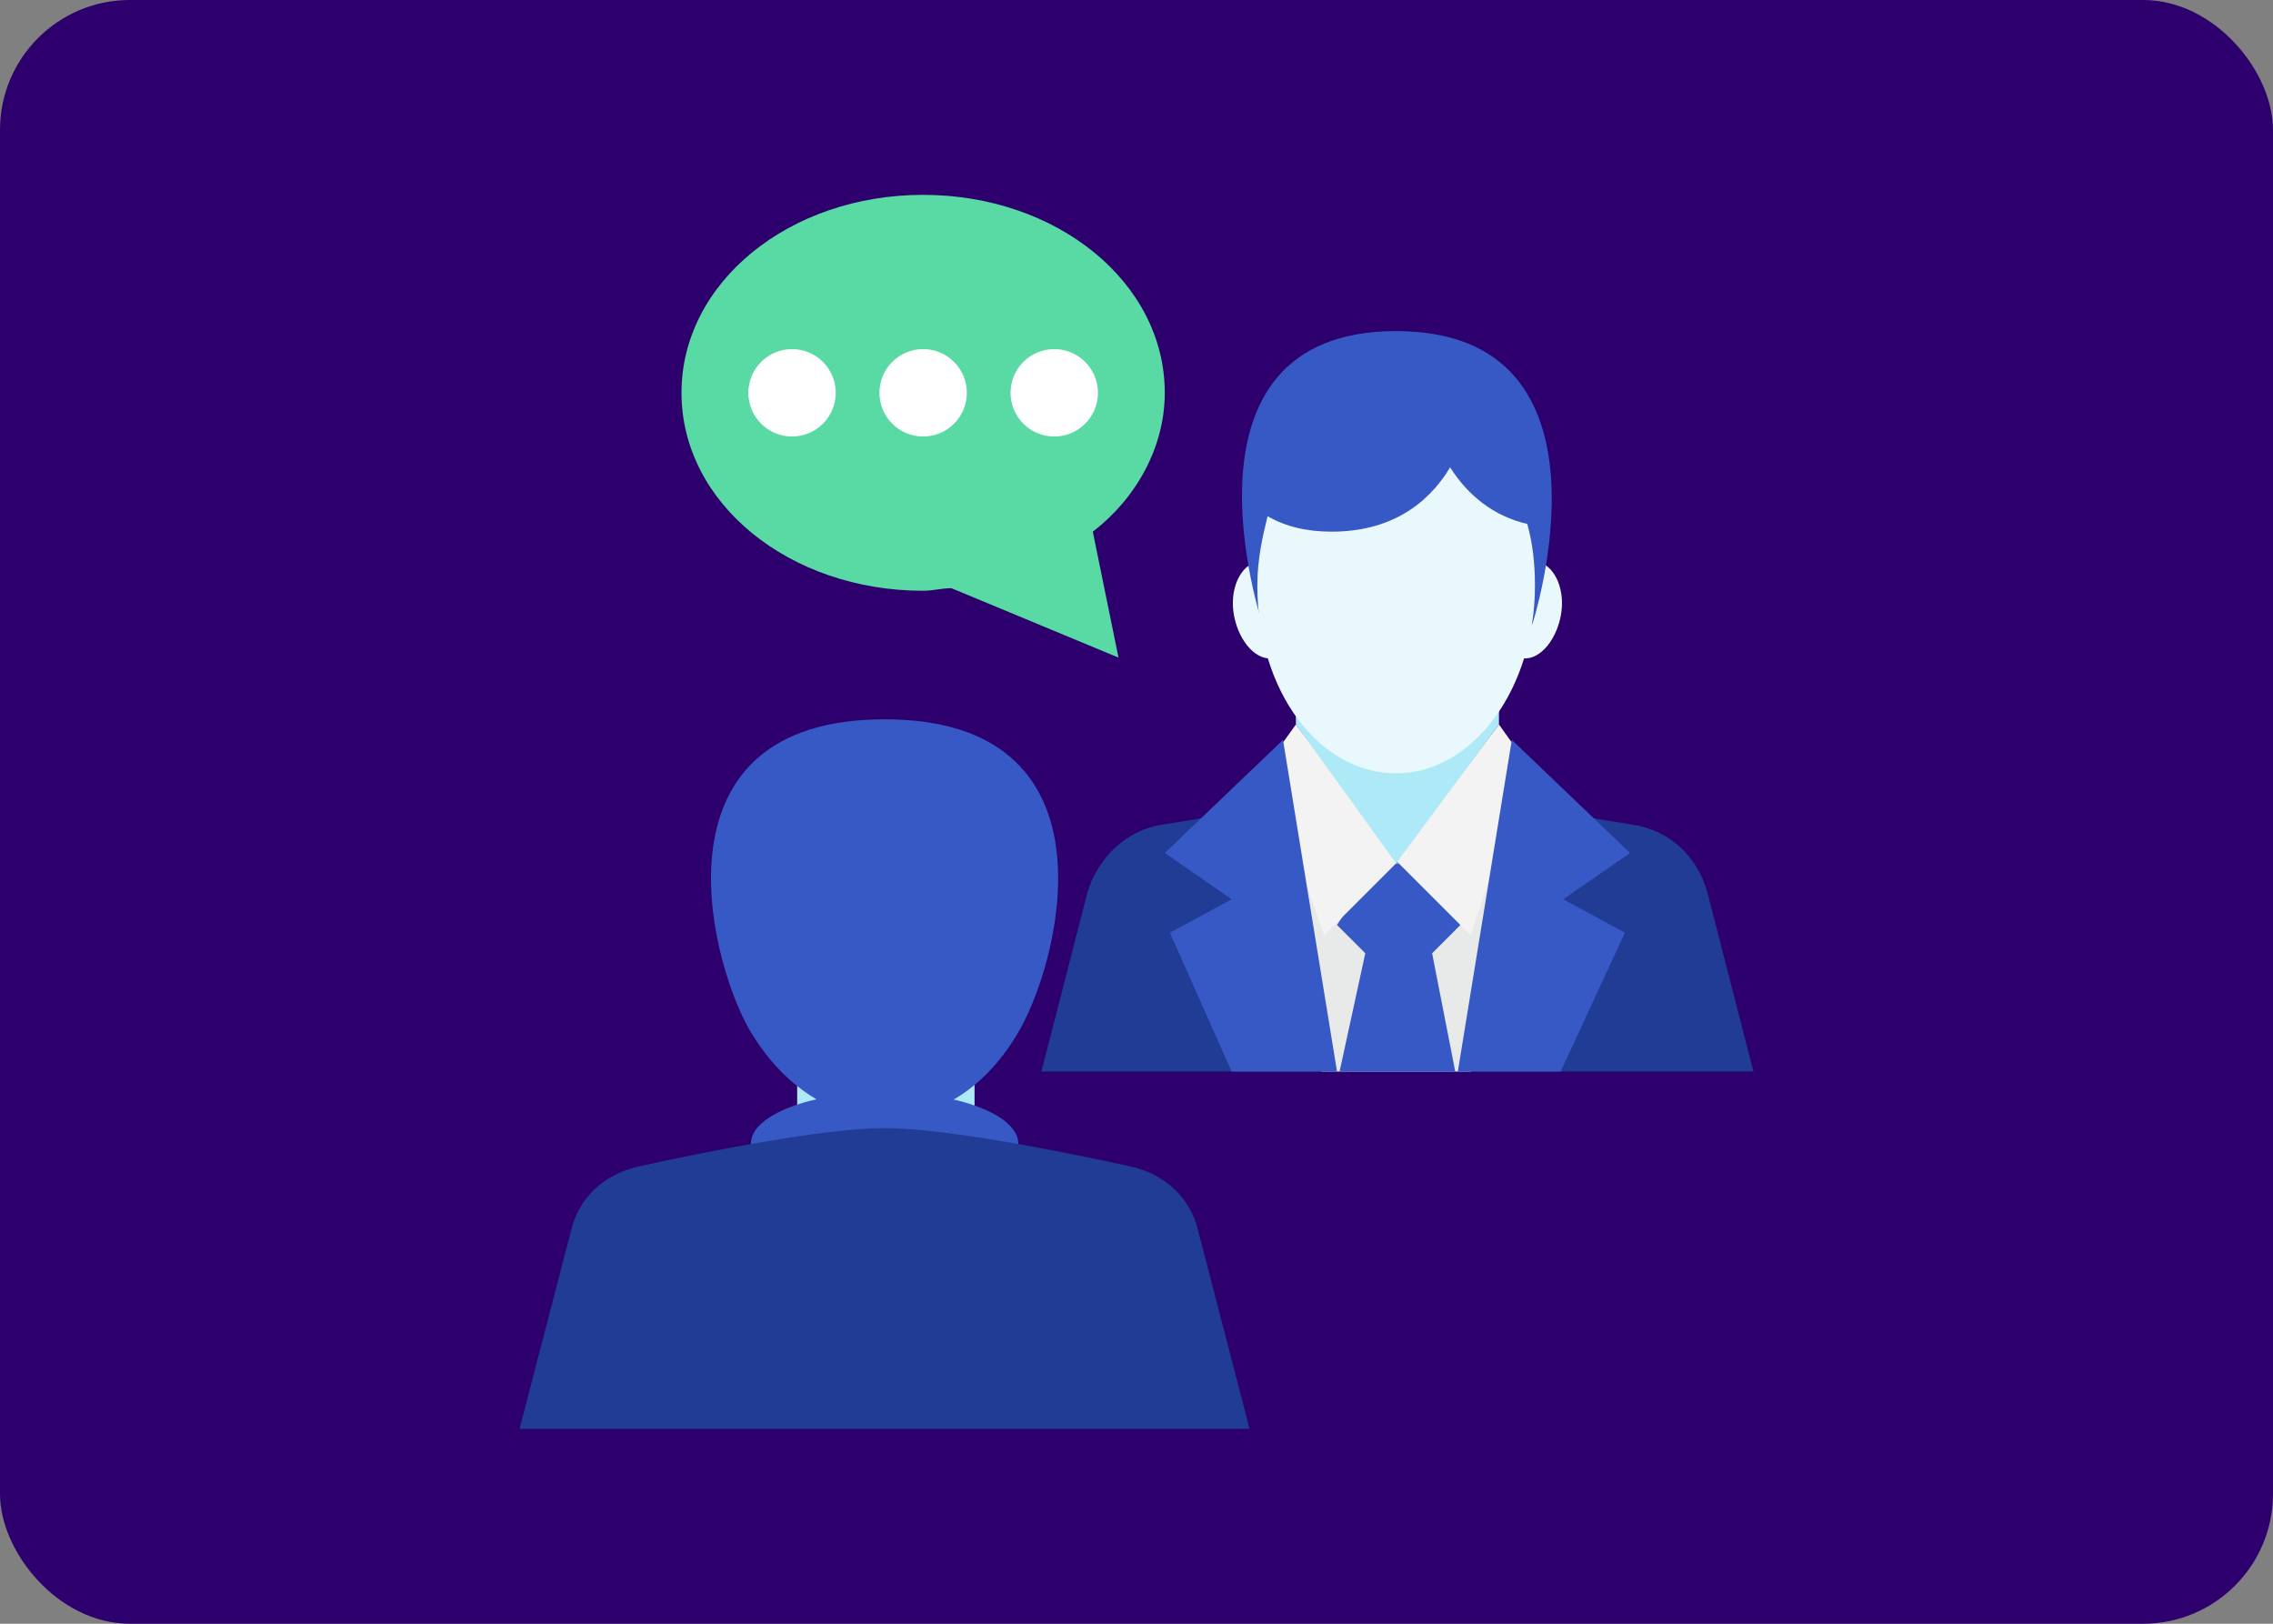 <svg width="350" height="250" viewBox="0 0 350 250" fill="none" xmlns="http://www.w3.org/2000/svg">
<rect x="0" y="0" width="350" height="250" fill="#808080" stroke="none"/>
<rect width="350" height="250" rx="20" fill="#2D006D"/>
<path d="M240.312 94.916C239.521 98.875 236.75 102.042 233.979 101.25C231.604 100.458 230.021 96.5 231.208 92.541C232 88.583 234.771 86.208 237.146 86.604C239.521 87.396 241.104 90.958 240.312 94.916Z" fill="#E8F8FC"/>
<path d="M190.041 94.916C190.833 98.875 193.604 102.042 196.375 101.25C198.75 100.458 200.333 96.5 199.146 92.541C198.354 88.583 195.583 86.208 193.208 86.604C190.833 87.396 189.25 90.958 190.041 94.916Z" fill="#E8F8FC"/>
<path d="M235.958 96.104H194.396C194.396 96.104 179.354 50.979 214.979 50.979C250.604 50.979 235.958 96.104 235.958 96.104Z" fill="#3759C5"/>
<path d="M270 164.979L262.875 137.271C261.292 131.729 256.938 127.771 251.396 126.979L214.979 121.042L178.959 126.979C173.417 127.771 169.063 132.125 167.479 137.271L160.354 164.979H270Z" fill="#203C95"/>
<path d="M226.458 164.979C227.25 158.646 231.604 129.75 232 125.396L214.979 132.917L197.958 125.396C198.354 129.75 202.708 158.646 203.5 164.979H226.458Z" fill="#E8EAE9"/>
<path d="M206.271 164.979H224.083L220.521 146.771L224.875 142.417C224.875 142.417 218.542 132.917 215.375 132.917C211.812 132.917 205.875 142.417 205.875 142.417L210.229 146.771L206.271 164.979Z" fill="#3759C5"/>
<path d="M199.542 111.542L215.375 132.521L203.896 144L194.792 117.875C196.771 115.5 199.542 111.542 199.542 111.542Z" fill="#F3F3F3"/>
<path d="M230.812 111.542L214.979 132.521L226.458 144L235.167 117.479C233.583 115.5 230.812 111.542 230.812 111.542Z" fill="#F3F3F3"/>
<path d="M199.542 94.125V111.542L214.979 132.917L230.812 111.542V94.125H199.542Z" fill="#ADE9F7"/>
<path d="M223.291 71.959C219.729 77.896 213.791 81.855 205.083 81.855C201.124 81.855 197.958 81.063 195.187 79.48C194.395 82.646 193.604 86.209 193.604 90.167C193.604 106.396 203.104 119.063 214.979 119.063C226.854 119.063 236.354 106 236.354 90.167C236.354 86.605 235.958 83.438 235.166 80.667C230.021 79.479 226.062 76.312 223.291 71.959Z" fill="#E8F8FC"/>
<path d="M240.312 164.979L250.208 143.604L240.708 138.458L251 131.333L232.792 113.917L224.479 164.979H240.312Z" fill="#3759C5"/>
<path d="M180.146 143.604L189.646 164.979H205.875L197.562 113.917L179.354 131.333L189.646 138.458L180.146 143.604Z" fill="#3759C5"/>
<path d="M122.75 157.854V180.812L136.208 191.104L150.063 180.812V157.854H122.75Z" fill="#ADE9F7"/>
<path d="M157.187 158.25C146.896 176.854 125.916 176.854 115.229 158.25C108.896 146.771 100.187 110.75 136.208 110.75C172.229 110.75 163.521 146.771 157.187 158.25Z" fill="#3759C5"/>
<path d="M136.208 183.979C147.576 183.979 156.792 180.435 156.792 176.063C156.792 171.69 147.576 168.146 136.208 168.146C124.841 168.146 115.625 171.69 115.625 176.063C115.625 180.435 124.841 183.979 136.208 183.979Z" fill="#3759C5"/>
<path d="M192.417 220L184.5 189.521C183.312 184.375 179.354 180.812 174.208 179.625C163.521 177.25 145.312 173.688 136.208 173.688C127.104 173.688 108.896 177.25 98.209 179.625C93.062 180.812 89.104 184.375 87.916 189.521L80 220H192.417Z" fill="#203C95"/>
<path d="M168.271 81.854L172.229 101.25L146.5 90.562C144.917 90.562 143.729 90.959 142.146 90.959C121.562 90.959 104.938 77.5 104.938 60.479C104.938 43.458 121.562 30 142.146 30C162.729 30 179.354 43.459 179.354 60.479C179.354 68.791 175 76.709 168.271 81.854Z" fill="#59D9A4"/>
<path d="M121.959 67.208C125.675 67.208 128.688 64.195 128.688 60.479C128.688 56.763 125.675 53.75 121.959 53.75C118.242 53.75 115.229 56.763 115.229 60.479C115.229 64.195 118.242 67.208 121.959 67.208Z" fill="white"/>
<path d="M142.146 67.208C145.862 67.208 148.875 64.195 148.875 60.479C148.875 56.763 145.862 53.75 142.146 53.75C138.43 53.75 135.417 56.763 135.417 60.479C135.417 64.195 138.43 67.208 142.146 67.208Z" fill="white"/>
<path d="M162.334 67.208C166.05 67.208 169.063 64.195 169.063 60.479C169.063 56.763 166.05 53.75 162.334 53.75C158.617 53.75 155.604 56.763 155.604 60.479C155.604 64.195 158.617 67.208 162.334 67.208Z" fill="white"/>
</svg>
